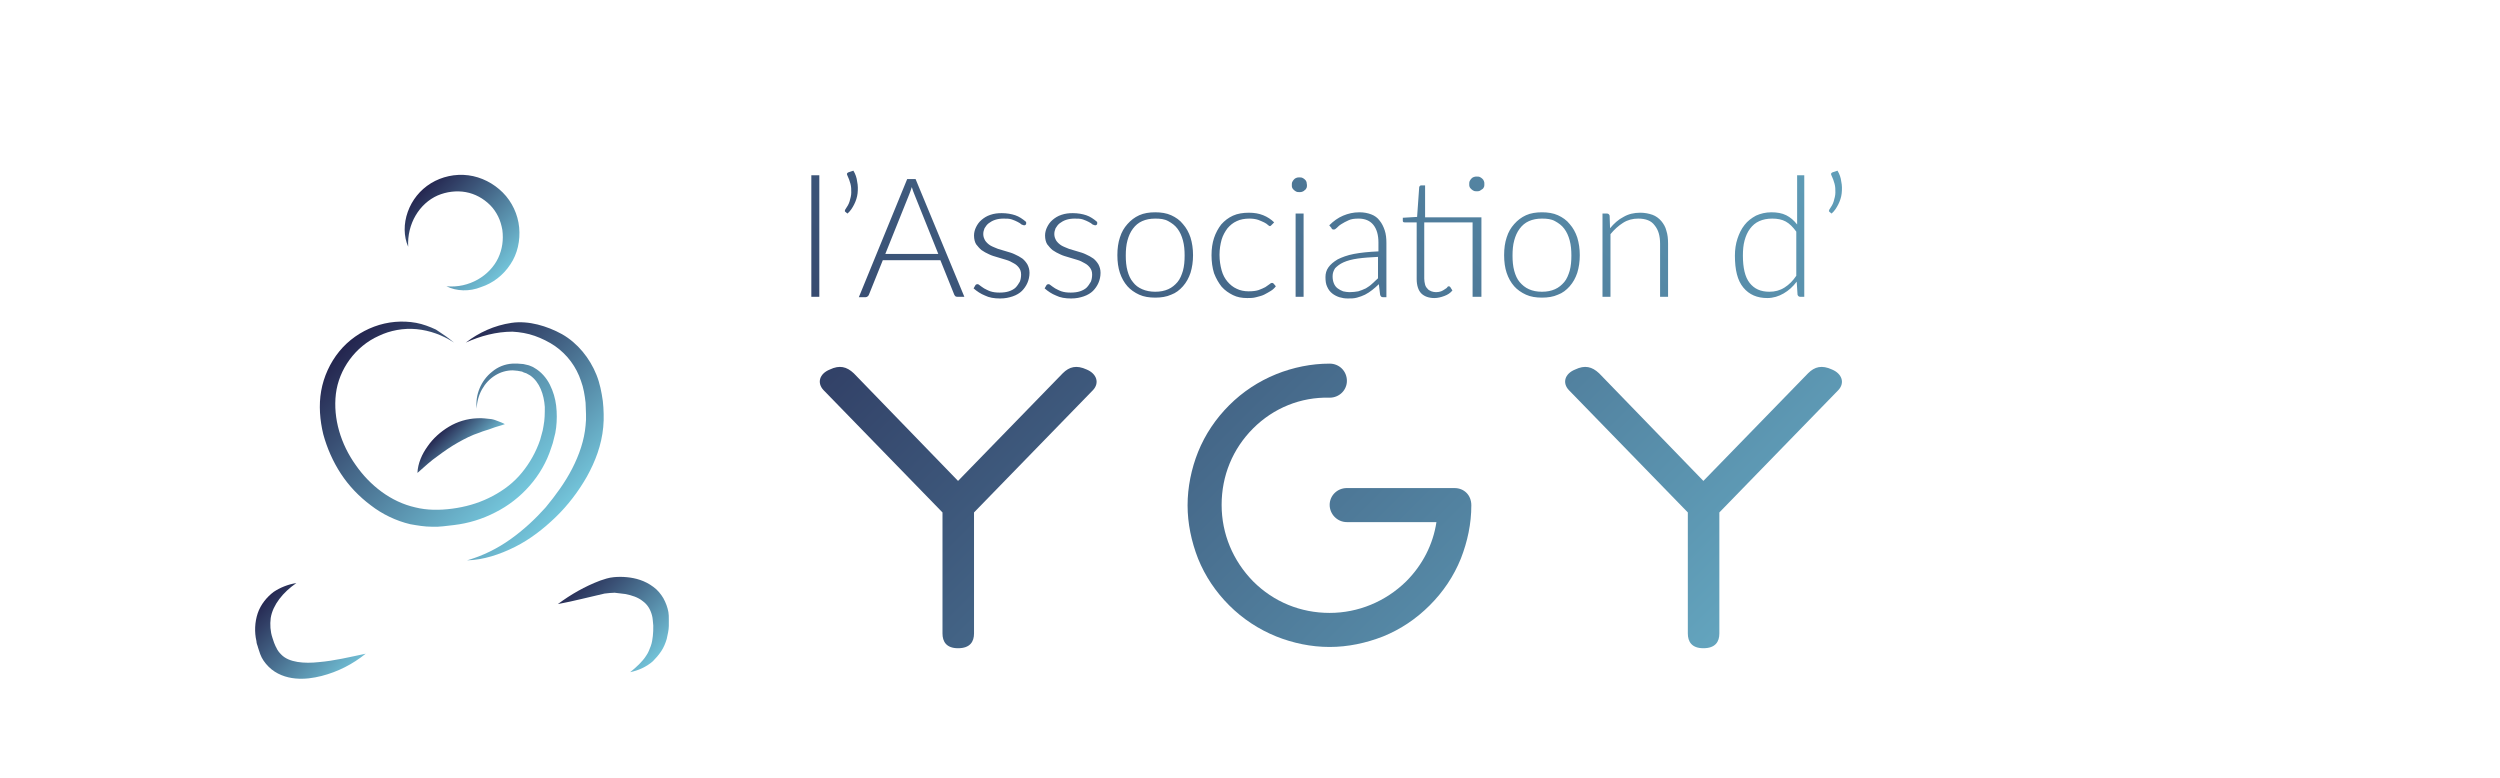 <?xml version="1.0" encoding="utf-8"?>
<!-- Generator: Adobe Illustrator 25.3.1, SVG Export Plug-In . SVG Version: 6.00 Build 0)  -->
<svg version="1.1" id="l_x2019_Association_d_x2019_YGY"
	 xmlns="http://www.w3.org/2000/svg" xmlns:xlink="http://www.w3.org/1999/xlink" x="0px" y="0px" viewBox="0 0 594.7 185.1"
	 style="enable-background:new 0 0 594.7 185.1;" xml:space="preserve">
<style type="text/css">
	.st0{clip-path:url(#Y_1_);fill:url(#Fond_dégradé_4_);}
	.st1{clip-path:url(#SVGID_2_);fill:url(#Fond_dégradé_5_);}
	.st2{clip-path:url(#Y_4_);fill:url(#Fond_dégradé_6_);}
	.st3{clip-path:url(#SVGID_4_);fill:url(#Fond_dégradé_7_);}
	.st4{display:none;}
	.st5{display:inline;}
	.st6{clip-path:url(#SVGID_6_);fill:url(#Fond_du_cadre_1_);}
	.st7{fill:url(#SVGID_7_);}
	.st8{clip-path:url(#SVGID_9_);fill:url(#Fond_du_cadre_2_);}
	.st9{fill:url(#SVGID_10_);}
	.st10{clip-path:url(#SVGID_12_);fill:url(#Fond_du_cadre_3_);}
	.st11{fill:url(#SVGID_13_);}
	.st12{clip-path:url(#SVGID_15_);fill:url(#Fond_du_cadre_4_);}
	.st13{fill:url(#SVGID_16_);}
	.st14{clip-path:url(#SVGID_18_);fill:url(#Fond_du_cadre_5_);}
	.st15{fill:url(#SVGID_19_);}
	.st16{fill:url(#SVGID_20_);}
</style>
<g id="Y_8_">
	<defs>
		<path id="Y_2_" d="M437.3,92.8L409,121.9v28.8c0,1.9-0.9,3.5-3.8,3.5c-2.8,0-3.7-1.6-3.7-3.5v-28.8l-28.3-29.1
			c-1.6-1.7-1-3.9,1.5-4.9c2.3-1.1,4-0.7,5.7,0.9l24.8,25.6l24.9-25.6c1.6-1.6,3.3-2,5.7-0.9C438.2,88.9,438.9,91.1,437.3,92.8z"/>
	</defs>
	<clipPath id="Y_1_">
		<use xlink:href="#Y_2_"  style="overflow:visible;"/>
	</clipPath>
	<linearGradient id="Fond_dégradé_4_" gradientUnits="userSpaceOnUse" x1="201.653" y1="-0.425" x2="431.848" y2="229.77">
		<stop  offset="0" style="stop-color:#23234D"/>
		<stop  offset="1" style="stop-color:#75C8DD"/>
	</linearGradient>
	<rect id="Fond_dégradé_3_" x="128.3" y="72.9" class="st0" width="376.9" height="83.5"/>
</g>
<g id="G_4_">
	<defs>
		<path id="SVGID_1_" d="M298.1,101.9c-4.9,4.9-7.5,11.3-7.5,18.2s2.7,13.3,7.5,18.2c4.9,4.9,11.3,7.5,18.2,7.5
			c6.8,0,13.3-2.7,18.2-7.5c3.9-3.9,6.4-8.8,7.2-14.1h-21.3c-2.3,0-4.1-1.9-4.1-4.1c0-2.2,1.8-4,4.1-4H346c2.2,0,4,1.6,4,4.1
			c0,4.4-0.9,8.6-2.5,12.7c-1.7,4.2-4.2,7.9-7.4,11.1c-3.2,3.2-6.9,5.7-11.1,7.4c-4.1,1.6-8.4,2.5-12.7,2.5c-4.4,0-8.7-0.9-12.7-2.5
			c-4.2-1.7-8-4.2-11.2-7.4c-3.2-3.2-5.7-6.9-7.4-11.1c-1.6-4.1-2.5-8.4-2.5-12.7s0.9-8.7,2.5-12.7c1.7-4.2,4.2-7.9,7.4-11.1
			c3.2-3.2,7-5.7,11.2-7.4c4-1.6,8.3-2.5,12.7-2.5c2.3,0,4.1,1.8,4.1,4.1c0,2.2-1.8,4-4.1,4C309.4,94.4,302.9,97.1,298.1,101.9z"/>
	</defs>
	<clipPath id="SVGID_2_">
		<use xlink:href="#SVGID_1_"  style="overflow:visible;"/>
	</clipPath>
	<linearGradient id="Fond_dégradé_5_" gradientUnits="userSpaceOnUse" x1="201.653" y1="-0.425" x2="431.848" y2="229.77">
		<stop  offset="0" style="stop-color:#23234D"/>
		<stop  offset="1" style="stop-color:#75C8DD"/>
	</linearGradient>
	<rect id="Fond_dégradé_2_" x="128.3" y="72.9" class="st1" width="376.9" height="83.5"/>
</g>
<g id="Y_3_">
	<defs>
		<path id="Y_9_" d="M260,92.8l-28.3,29.1v28.8c0,1.9-0.9,3.5-3.8,3.5c-2.8,0-3.7-1.6-3.7-3.5v-28.8l-28.3-29.1
			c-1.6-1.7-1-3.9,1.5-4.9c2.3-1.1,4-0.7,5.7,0.9l24.8,25.6l24.9-25.6c1.6-1.6,3.3-2,5.7-0.9C260.9,88.9,261.6,91.1,260,92.8z"/>
	</defs>
	<clipPath id="Y_4_">
		<use xlink:href="#Y_9_"  style="overflow:visible;"/>
	</clipPath>
	<linearGradient id="Fond_dégradé_6_" gradientUnits="userSpaceOnUse" x1="201.653" y1="-0.425" x2="431.848" y2="229.77">
		<stop  offset="0" style="stop-color:#23234D"/>
		<stop  offset="1" style="stop-color:#75C8DD"/>
	</linearGradient>
	<rect id="Fond_dégradé_1_" x="128.3" y="72.9" class="st2" width="376.9" height="83.5"/>
</g>
<g id="l_x2019_Association_d_x2019_">
	<defs>
		<path id="SVGID_3_" d="M194.9,41.7v28.9H193V41.7H194.9z M203,40.6c0.5,0.8,0.8,1.7,0.9,2.6c0.2,0.9,0.2,1.8,0.1,2.8
			c-0.1,0.9-0.4,1.8-0.8,2.6c-0.4,0.8-0.9,1.6-1.6,2.2l-0.5-0.4c-0.1-0.1-0.2-0.2-0.1-0.3c0-0.1,0-0.2,0.1-0.3
			c0.4-0.6,0.8-1.2,1-1.9c0.2-0.7,0.4-1.4,0.4-2.1c0-0.7,0-1.4-0.2-2.1c-0.2-0.7-0.4-1.3-0.7-1.9c-0.2-0.4-0.2-0.6,0.2-0.8L203,40.6
			z M229.4,70.6h-1.6c-0.2,0-0.3,0-0.5-0.1c-0.1-0.1-0.2-0.2-0.3-0.4l-3.3-8.2H210l-3.3,8.2c-0.1,0.1-0.1,0.3-0.3,0.4
			c-0.1,0.1-0.3,0.2-0.5,0.2h-1.6l11.5-28.1h2L229.4,70.6z M223.2,60.4l-5.7-14.2c-0.2-0.5-0.4-1-0.6-1.7c-0.1,0.3-0.2,0.6-0.3,0.9
			c-0.1,0.3-0.2,0.5-0.3,0.8l-5.7,14.2H223.2z M244.1,53.3c-0.1,0.2-0.3,0.3-0.5,0.3c-0.1,0-0.3-0.1-0.6-0.2
			c-0.2-0.2-0.5-0.4-0.9-0.6c-0.4-0.2-0.8-0.4-1.4-0.6c-0.6-0.2-1.2-0.2-2-0.2c-0.7,0-1.4,0.1-2,0.3c-0.6,0.2-1.1,0.5-1.5,0.8
			c-0.4,0.3-0.7,0.7-1,1.2c-0.2,0.5-0.3,0.9-0.3,1.4c0,0.6,0.2,1.1,0.5,1.6c0.3,0.4,0.7,0.8,1.2,1.1s1.1,0.5,1.8,0.8
			c0.7,0.2,1.3,0.4,2,0.6s1.4,0.4,2,0.7c0.7,0.3,1.2,0.6,1.8,1c0.5,0.4,0.9,0.9,1.2,1.4c0.3,0.6,0.5,1.2,0.5,2
			c0,0.9-0.2,1.7-0.5,2.4c-0.3,0.7-0.8,1.4-1.3,1.9s-1.3,1-2.2,1.3c-0.9,0.3-1.8,0.5-3,0.5c-1.4,0-2.6-0.2-3.6-0.7
			c-1-0.4-1.9-1-2.7-1.7l0.4-0.7c0.1-0.1,0.1-0.2,0.2-0.2c0.1-0.1,0.2-0.1,0.3-0.1c0.2,0,0.4,0.1,0.6,0.3c0.2,0.2,0.6,0.4,1,0.7
			c0.4,0.2,0.9,0.5,1.5,0.7c0.6,0.2,1.3,0.3,2.2,0.3c0.8,0,1.6-0.1,2.2-0.3s1.2-0.5,1.6-0.9c0.4-0.4,0.7-0.9,1-1.4
			c0.2-0.5,0.3-1.1,0.3-1.7c0-0.7-0.2-1.2-0.5-1.6c-0.3-0.4-0.7-0.8-1.3-1.1c-0.5-0.3-1.1-0.6-1.8-0.8c-0.7-0.2-1.3-0.4-2-0.6
			c-0.7-0.2-1.4-0.4-2-0.7c-0.7-0.3-1.2-0.6-1.8-1c-0.5-0.4-0.9-0.9-1.3-1.4c-0.3-0.5-0.5-1.2-0.5-2.1c0-0.7,0.2-1.4,0.5-2
			c0.3-0.6,0.7-1.2,1.3-1.7s1.2-0.9,2.1-1.2s1.7-0.4,2.7-0.4c1.2,0,2.3,0.2,3.2,0.5c0.9,0.3,1.8,0.9,2.6,1.6L244.1,53.3z M261,53.3
			c-0.1,0.2-0.3,0.3-0.5,0.3c-0.1,0-0.3-0.1-0.6-0.2c-0.2-0.2-0.5-0.4-0.9-0.6c-0.4-0.2-0.8-0.4-1.4-0.6c-0.6-0.2-1.2-0.2-2-0.2
			c-0.7,0-1.4,0.1-2,0.3c-0.6,0.2-1.1,0.5-1.5,0.8c-0.4,0.3-0.7,0.7-1,1.2c-0.2,0.5-0.3,0.9-0.3,1.4c0,0.6,0.2,1.1,0.5,1.6
			c0.3,0.4,0.7,0.8,1.2,1.1s1.1,0.5,1.8,0.8c0.7,0.2,1.3,0.4,2,0.6s1.4,0.4,2,0.7c0.7,0.3,1.2,0.6,1.8,1c0.5,0.4,0.9,0.9,1.2,1.4
			c0.3,0.6,0.5,1.2,0.5,2c0,0.9-0.2,1.7-0.5,2.4c-0.3,0.7-0.8,1.4-1.3,1.9s-1.3,1-2.2,1.3c-0.9,0.3-1.8,0.5-3,0.5
			c-1.4,0-2.6-0.2-3.6-0.7c-1-0.4-1.9-1-2.7-1.7l0.4-0.7c0.1-0.1,0.1-0.2,0.2-0.2c0.1-0.1,0.2-0.1,0.3-0.1c0.2,0,0.4,0.1,0.6,0.3
			c0.2,0.2,0.6,0.4,1,0.7c0.4,0.2,0.9,0.5,1.5,0.7c0.6,0.2,1.3,0.3,2.2,0.3c0.8,0,1.6-0.1,2.2-0.3s1.2-0.5,1.6-0.9
			c0.4-0.4,0.7-0.9,1-1.4c0.2-0.5,0.3-1.1,0.3-1.7c0-0.7-0.2-1.2-0.5-1.6c-0.3-0.4-0.7-0.8-1.3-1.1c-0.5-0.3-1.1-0.6-1.8-0.8
			c-0.7-0.2-1.3-0.4-2-0.6c-0.7-0.2-1.4-0.4-2-0.7c-0.7-0.3-1.2-0.6-1.8-1c-0.5-0.4-0.9-0.9-1.3-1.4c-0.3-0.5-0.5-1.2-0.5-2.1
			c0-0.7,0.2-1.4,0.5-2c0.3-0.6,0.7-1.2,1.3-1.7s1.2-0.9,2.1-1.2s1.7-0.4,2.7-0.4c1.2,0,2.3,0.2,3.2,0.5c0.9,0.3,1.8,0.9,2.6,1.6
			L261,53.3z M274.8,50.5c1.4,0,2.7,0.2,3.8,0.7s2.1,1.2,2.8,2.1c0.8,0.9,1.4,2,1.8,3.2c0.4,1.3,0.6,2.7,0.6,4.2s-0.2,2.9-0.6,4.2
			c-0.4,1.2-1,2.3-1.8,3.2c-0.8,0.9-1.7,1.6-2.8,2c-1.1,0.5-2.4,0.7-3.8,0.7c-1.4,0-2.7-0.2-3.8-0.7c-1.1-0.5-2.1-1.2-2.8-2
			c-0.8-0.9-1.4-2-1.8-3.2c-0.4-1.2-0.6-2.6-0.6-4.2s0.2-3,0.6-4.2c0.4-1.3,1-2.3,1.8-3.2c0.8-0.9,1.7-1.6,2.8-2.1
			S273.4,50.5,274.8,50.5z M274.8,69.4c1.2,0,2.2-0.2,3.1-0.6s1.6-1,2.2-1.7s1-1.7,1.3-2.7c0.3-1.1,0.4-2.3,0.4-3.6
			c0-1.3-0.1-2.5-0.4-3.6c-0.3-1.1-0.7-2-1.3-2.8s-1.3-1.3-2.2-1.8S276,52,274.8,52s-2.2,0.2-3.1,0.6c-0.9,0.4-1.6,1-2.2,1.8
			c-0.6,0.8-1,1.7-1.3,2.8c-0.3,1.1-0.4,2.3-0.4,3.6c0,1.3,0.1,2.5,0.4,3.6c0.3,1.1,0.7,2,1.3,2.7c0.6,0.8,1.3,1.3,2.2,1.7
			C272.6,69.2,273.7,69.4,274.8,69.4z M302.5,53.5c-0.1,0.1-0.1,0.1-0.2,0.2c-0.1,0-0.1,0.1-0.2,0.1c-0.1,0-0.3-0.1-0.5-0.3
			c-0.2-0.2-0.5-0.4-0.9-0.6c-0.4-0.2-0.9-0.4-1.4-0.6c-0.6-0.2-1.3-0.3-2.1-0.3c-1.1,0-2.2,0.2-3,0.6c-0.9,0.4-1.6,1-2.2,1.7
			c-0.6,0.8-1.1,1.7-1.4,2.7c-0.3,1.1-0.5,2.3-0.5,3.6c0,1.4,0.2,2.6,0.5,3.7c0.3,1.1,0.8,2,1.4,2.7c0.6,0.7,1.3,1.3,2.2,1.7
			c0.8,0.4,1.8,0.6,2.8,0.6c1,0,1.8-0.1,2.4-0.3c0.6-0.2,1.2-0.5,1.6-0.7c0.4-0.3,0.7-0.5,1-0.7c0.2-0.2,0.4-0.3,0.6-0.3
			s0.3,0.1,0.4,0.2l0.5,0.6c-0.3,0.4-0.7,0.8-1.2,1.1c-0.5,0.3-1,0.6-1.6,0.9s-1.2,0.4-1.9,0.6s-1.4,0.2-2.1,0.2
			c-1.3,0-2.4-0.2-3.4-0.7c-1-0.5-1.9-1.1-2.7-2c-0.7-0.9-1.3-1.9-1.8-3.2c-0.4-1.3-0.6-2.7-0.6-4.3c0-1.5,0.2-2.9,0.6-4.1
			c0.4-1.2,1-2.3,1.7-3.2c0.8-0.9,1.7-1.6,2.8-2.1c1.1-0.5,2.4-0.7,3.8-0.7c1.3,0,2.4,0.2,3.4,0.6c1,0.4,1.9,1,2.6,1.7L302.5,53.5z
			 M310.9,44c0,0.2,0,0.5-0.1,0.7c-0.1,0.2-0.2,0.4-0.4,0.5c-0.2,0.2-0.3,0.3-0.6,0.4c-0.2,0.1-0.4,0.1-0.7,0.1
			c-0.2,0-0.5,0-0.7-0.1c-0.2-0.1-0.4-0.2-0.6-0.4c-0.2-0.2-0.3-0.3-0.4-0.5s-0.1-0.4-0.1-0.7c0-0.2,0-0.5,0.1-0.7s0.2-0.4,0.4-0.6
			s0.3-0.3,0.6-0.4c0.2-0.1,0.4-0.1,0.7-0.1c0.2,0,0.5,0,0.7,0.1c0.2,0.1,0.4,0.2,0.6,0.4c0.2,0.2,0.3,0.3,0.4,0.6
			C310.8,43.6,310.9,43.8,310.9,44z M310.1,50.8v19.8h-1.9V50.8H310.1z M316.2,53.6c1-1,2.1-1.8,3.3-2.3s2.4-0.8,3.9-0.8
			c1.1,0,2,0.2,2.8,0.5s1.5,0.8,2,1.5c0.5,0.6,0.9,1.4,1.2,2.3c0.3,0.9,0.4,1.9,0.4,3v12.9H329c-0.4,0-0.6-0.2-0.7-0.6l-0.3-2.5
			c-0.5,0.5-1.1,1-1.6,1.4c-0.5,0.4-1.1,0.8-1.7,1.1s-1.2,0.5-1.9,0.7s-1.4,0.2-2.2,0.2c-0.7,0-1.3-0.1-2-0.3
			c-0.6-0.2-1.2-0.5-1.7-0.9s-0.9-0.9-1.2-1.6c-0.3-0.6-0.4-1.4-0.4-2.3c0-0.8,0.2-1.6,0.7-2.3c0.5-0.7,1.2-1.3,2.2-1.9
			c1-0.5,2.3-1,3.9-1.3c1.6-0.3,3.5-0.5,5.8-0.6v-2.1c0-1.8-0.4-3.2-1.2-4.2c-0.8-1-2-1.5-3.5-1.5c-1,0-1.8,0.1-2.4,0.4
			c-0.7,0.3-1.2,0.6-1.7,0.9c-0.5,0.3-0.8,0.6-1.1,0.9c-0.3,0.3-0.5,0.4-0.7,0.4c-0.1,0-0.3,0-0.4-0.1c-0.1-0.1-0.2-0.2-0.2-0.3
			L316.2,53.6z M327.9,61.1c-1.9,0.1-3.5,0.2-4.9,0.4s-2.5,0.5-3.4,0.9c-0.9,0.4-1.5,0.9-2,1.4c-0.4,0.6-0.6,1.2-0.6,1.9
			c0,0.7,0.1,1.2,0.3,1.7s0.5,0.9,0.9,1.2s0.8,0.5,1.3,0.7c0.5,0.1,1,0.2,1.5,0.2c0.8,0,1.5-0.1,2.1-0.2c0.6-0.2,1.2-0.4,1.8-0.7
			c0.5-0.3,1.1-0.7,1.5-1.1c0.5-0.4,0.9-0.9,1.4-1.3V61.1z M352.2,70.6h-1.9V52.9h-11.5v13.4c0,0.5,0.1,1,0.2,1.4
			c0.1,0.4,0.3,0.7,0.6,1c0.2,0.3,0.5,0.4,0.9,0.6c0.3,0.1,0.7,0.2,1.1,0.2c0.5,0,0.9-0.1,1.2-0.2s0.6-0.3,0.9-0.5s0.5-0.3,0.6-0.5
			s0.3-0.2,0.4-0.2c0.1,0,0.2,0.1,0.3,0.2l0.5,0.8c-0.5,0.6-1.1,1-1.9,1.3s-1.6,0.5-2.4,0.5c-1.3,0-2.4-0.4-3.1-1.1
			c-0.7-0.7-1.1-1.9-1.1-3.4V52.9h-2.8c-0.1,0-0.3,0-0.4-0.1s-0.1-0.2-0.1-0.3v-0.7l3.4-0.2l0.5-7.1c0-0.1,0.1-0.2,0.2-0.3
			c0.1-0.1,0.2-0.1,0.3-0.1h0.9v7.6h13.4V70.6z M353.1,43.8c0,0.2,0,0.5-0.1,0.7c-0.1,0.2-0.2,0.4-0.4,0.5s-0.4,0.3-0.6,0.4
			s-0.4,0.1-0.7,0.1c-0.2,0-0.5,0-0.7-0.1s-0.4-0.2-0.6-0.4c-0.2-0.2-0.3-0.3-0.4-0.5c-0.1-0.2-0.1-0.4-0.1-0.7c0-0.2,0-0.5,0.1-0.7
			c0.1-0.2,0.2-0.4,0.4-0.6c0.2-0.2,0.3-0.3,0.6-0.4s0.4-0.1,0.7-0.1c0.2,0,0.5,0,0.7,0.1s0.4,0.2,0.6,0.4s0.3,0.3,0.4,0.6
			C353.1,43.3,353.1,43.5,353.1,43.8z M366.8,50.5c1.4,0,2.7,0.2,3.8,0.7s2.1,1.2,2.8,2.1c0.8,0.9,1.4,2,1.8,3.2
			c0.4,1.3,0.6,2.7,0.6,4.2s-0.2,2.9-0.6,4.2c-0.4,1.2-1,2.3-1.8,3.2c-0.8,0.9-1.7,1.6-2.8,2c-1.1,0.5-2.4,0.7-3.8,0.7
			c-1.4,0-2.7-0.2-3.8-0.7c-1.1-0.5-2.1-1.2-2.8-2c-0.8-0.9-1.4-2-1.8-3.2c-0.4-1.2-0.6-2.6-0.6-4.2s0.2-3,0.6-4.2
			c0.4-1.3,1-2.3,1.8-3.2c0.8-0.9,1.7-1.6,2.8-2.1S365.4,50.5,366.8,50.5z M366.8,69.4c1.2,0,2.2-0.2,3.1-0.6s1.6-1,2.2-1.7
			s1-1.7,1.3-2.7c0.3-1.1,0.4-2.3,0.4-3.6c0-1.3-0.1-2.5-0.4-3.6c-0.3-1.1-0.7-2-1.3-2.8s-1.3-1.3-2.2-1.8S368,52,366.8,52
			c-1.2,0-2.2,0.2-3.1,0.6c-0.9,0.4-1.6,1-2.2,1.8s-1,1.7-1.3,2.8c-0.3,1.1-0.4,2.3-0.4,3.6c0,1.3,0.1,2.5,0.4,3.6
			c0.3,1.1,0.7,2,1.3,2.7s1.3,1.3,2.2,1.7C364.6,69.2,365.6,69.4,366.8,69.4z M383,54.3c0.9-1.1,2-2.1,3.2-2.7c1.2-0.7,2.5-1,4-1
			c1.1,0,2,0.2,2.9,0.5c0.8,0.3,1.5,0.8,2.1,1.5c0.5,0.6,1,1.4,1.2,2.3c0.3,0.9,0.4,1.9,0.4,3.1v12.6h-1.9V58c0-1.9-0.4-3.3-1.3-4.4
			c-0.8-1.1-2.1-1.6-3.9-1.6c-1.3,0-2.5,0.3-3.6,1c-1.1,0.7-2.1,1.6-3,2.7v14.9h-1.9V50.8h1.1c0.3,0,0.5,0.2,0.6,0.5L383,54.3z
			 M429.2,41.7v28.9h-1c-0.3,0-0.5-0.2-0.6-0.5l-0.2-3.1c-0.9,1.2-1.9,2.1-3.1,2.8c-1.2,0.7-2.5,1.1-3.9,1.1c-2.4,0-4.3-0.8-5.7-2.5
			c-1.4-1.7-2-4.2-2-7.6c0-1.4,0.2-2.8,0.6-4s0.9-2.3,1.7-3.3c0.7-0.9,1.6-1.6,2.7-2.2c1.1-0.5,2.3-0.8,3.7-0.8
			c1.3,0,2.5,0.2,3.5,0.7c1,0.5,1.8,1.2,2.6,2.2V41.7H429.2z M427.3,55.1c-0.8-1.1-1.6-1.9-2.5-2.4s-2-0.7-3.2-0.7
			c-1.2,0-2.2,0.2-3.1,0.6c-0.9,0.4-1.6,1-2.2,1.8s-1,1.7-1.3,2.8c-0.3,1.1-0.4,2.3-0.4,3.6c0,2.9,0.5,5.1,1.6,6.5
			c1.1,1.4,2.6,2.1,4.7,2.1c1.3,0,2.5-0.3,3.6-1c1.1-0.7,2-1.6,2.8-2.8V55.1z M437.1,40.6c0.5,0.8,0.8,1.7,0.9,2.6
			c0.2,0.9,0.2,1.8,0.1,2.8c-0.1,0.9-0.4,1.8-0.8,2.6c-0.4,0.8-0.9,1.6-1.6,2.2l-0.5-0.4c-0.1-0.1-0.2-0.2-0.1-0.3
			c0-0.1,0-0.2,0.1-0.3c0.4-0.6,0.8-1.2,1-1.9c0.2-0.7,0.4-1.4,0.4-2.1c0-0.7,0-1.4-0.2-2.1c-0.2-0.7-0.4-1.3-0.7-1.9
			c-0.2-0.4-0.2-0.6,0.2-0.8L437.1,40.6z"/>
	</defs>
	<clipPath id="SVGID_4_">
		<use xlink:href="#SVGID_3_"  style="overflow:visible;"/>
	</clipPath>
	
		<linearGradient id="Fond_dégradé_7_" gradientUnits="userSpaceOnUse" x1="179.722" y1="303.516" x2="454.664" y2="578.457" gradientTransform="matrix(1 0 0 -0.891 0 446.407)">
		<stop  offset="0" style="stop-color:#23234D"/>
		<stop  offset="1" style="stop-color:#75C8DD"/>
	</linearGradient>
	<rect id="Fond_dégradé" x="92.1" y="9.1" class="st3" width="450.1" height="88.9"/>
</g>
<g id="Bonne_femme_2_">
	<g id="Corps">
		<g id="Calque_11_-_copie_5" class="st4">
			<g class="st5">
				<defs>
					<path id="SVGID_5_" d="M307,73.4c0-7.1-1.8-10.4-6.7-11.9c-4.9-1.5-9.3,0-12.3,4.1c-1.2,1.7-1.8,3.5-1.9,5.6
						c0,0.8,0.1,2.1-0.9,2c-1.3-0.1-1.1-1.5-1-2.4c0.6-4.9,2.9-8.8,7.4-11.1c4.8-2.5,9.4-2,13.6,1.1c3.4,2.4,5.6,5.8,5.8,10.1
						c0.8,16.8-6.2,30.8-22.9,36.8c-14.4,5.2-28.5,4.1-40.3-6.3c-10.9-9.5-16.1-22-12.6-36.7c4.3-17.8,25.2-25.8,40.5-15.9
						c0.8,0.5,2.4,1.2,2,1.9c-0.7,1.3-1.6-0.2-2.4-0.5c-10.1-5-19.8-4.5-28.4,2.9c-8.5,7.3-10.3,16.8-7.1,27.2
						c8.6,27.9,38.2,30.8,56,17.8C304,92,306.8,83.2,307,73.4z"/>
				</defs>
				<clipPath id="SVGID_6_">
					<use xlink:href="#SVGID_5_"  style="overflow:visible;"/>
				</clipPath>
				<linearGradient id="Fond_du_cadre_1_" gradientUnits="userSpaceOnUse" x1="124.946" y1="-42.858" x2="434.586" y2="266.782">
					<stop  offset="0" style="stop-color:#23234D"/>
					<stop  offset="1" style="stop-color:#75C8DD"/>
				</linearGradient>
				<rect id="Fond_du_cadre_25_" x="147.1" y="-65" class="st6" width="265.4" height="353.9"/>
			</g>
		</g>
		<g>
			<linearGradient id="SVGID_7_" gradientUnits="userSpaceOnUse" x1="83.578" y1="79.97" x2="123.045" y2="119.437">
				<stop  offset="0" style="stop-color:#23234D"/>
				<stop  offset="1" style="stop-color:#75C8DD"/>
			</linearGradient>
			<path class="st7" d="M108,81.5c-2.7-1.8-5.8-2.9-8.9-3.2c-3.1-0.3-6.3,0.3-9,1.6c-5.6,2.5-9.5,8-10.2,13.8
				c-0.7,5.9,1.2,12,4.7,16.9c3.4,4.9,8.4,8.8,14.2,10.1c2.8,0.7,5.8,0.7,8.8,0.3c3-0.4,5.9-1.2,8.6-2.5c2.7-1.3,5.2-3,7.2-5.2
				c2-2.2,3.6-4.8,4.7-7.6l0.4-1.1c0.1-0.4,0.2-0.7,0.3-1.1l0.3-1.1l0.2-1.1c0.3-1.5,0.3-3,0.3-4.5c-0.2-2.9-1.2-5.9-3.5-7.5
				c-0.3-0.2-0.6-0.3-0.9-0.5c-0.3-0.1-0.7-0.2-1-0.4l-1.1-0.2l-1.1-0.1c-1.5,0-2.9,0.4-4.2,1.2c-2.6,1.6-4.3,4.6-4.4,7.9
				c-0.4-3.2,1-6.7,3.7-8.8c1.3-1.1,3-1.8,4.8-1.9c0.4,0,0.9,0,1.3,0l1.3,0.1c0.4,0.1,0.9,0.2,1.3,0.3c0.4,0.2,0.9,0.3,1.3,0.6
				c1.6,0.9,2.9,2.4,3.7,4c0.8,1.6,1.3,3.3,1.5,5c0.2,1.7,0.2,3.5,0,5.2c-0.1,0.4-0.1,0.9-0.2,1.3l-0.3,1.2
				c-0.1,0.4-0.2,0.8-0.3,1.2l-0.4,1.2c-2.1,6.6-7.1,12.2-13.3,15.3c-3.1,1.6-6.4,2.6-9.8,3c-0.9,0.1-1.7,0.2-2.6,0.3l-1.3,0.1
				c-0.4,0-0.9,0-1.3,0c-1.8,0-3.5-0.3-5.2-0.6c-3.4-0.8-6.7-2.4-9.4-4.5c-2.8-2.1-5.2-4.6-7.1-7.5c-1.9-2.9-3.3-6.1-4.2-9.4
				c-0.8-3.3-1.1-6.9-0.5-10.3c0.6-3.4,2.1-6.7,4.3-9.4c2.2-2.7,5.1-4.7,8.3-5.9c3.2-1.2,6.7-1.5,10-0.9c1.6,0.3,3.2,0.9,4.7,1.6
				C105.4,79.5,106.7,80.4,108,81.5z"/>
		</g>
		<g id="Calque_10_-_copie_5" class="st4">
			<g class="st5">
				<defs>
					<path id="SVGID_8_" d="M320.9,73.6c0-19.5-16.6-31-34-24.4c-1.2,0.5-2.4,1.1-3.6,1.6c-0.6,0.2-1.3,0.8-1.7,0
						c-0.1-0.2,0.7-1,1.1-1.4c14.8-11.9,38.4-3.1,42.4,15.9c3.8,17.8-6,39.4-22.6,49.6c-5.7,3.6-11.8,6.1-18.5,7
						c-0.7,0.1-1.9,0.8-2.2-0.1c-0.2-0.8,1.1-1.1,1.8-1.3c11.4-3.6,20.9-10,27.8-19.9C317.3,92.3,320.6,83,320.9,73.6z"/>
				</defs>
				<clipPath id="SVGID_9_">
					<use xlink:href="#SVGID_8_"  style="overflow:visible;"/>
				</clipPath>
				<linearGradient id="Fond_du_cadre_2_" gradientUnits="userSpaceOnUse" x1="124.946" y1="-42.858" x2="434.586" y2="266.782">
					<stop  offset="0" style="stop-color:#23234D"/>
					<stop  offset="1" style="stop-color:#75C8DD"/>
				</linearGradient>
				<rect id="Fond_du_cadre_24_" x="147.1" y="-65" class="st8" width="265.4" height="353.9"/>
			</g>
		</g>
		<g>
			<linearGradient id="SVGID_10_" gradientUnits="userSpaceOnUse" x1="102.875" y1="86.505" x2="136.155" y2="119.784">
				<stop  offset="0" style="stop-color:#23234D"/>
				<stop  offset="1" style="stop-color:#75C8DD"/>
			</linearGradient>
			<path class="st9" d="M110.8,81.5c3.1-2.4,6.8-4.1,10.9-4.7c2-0.3,4.2-0.1,6.2,0.4c2,0.5,4,1.3,5.8,2.3c3.7,2.1,6.6,5.7,8.2,9.7
				c0.8,2,1.2,4.1,1.5,6.2c0.1,1,0.2,2.1,0.2,3.1l0,1.5c0,0.5-0.1,1.1-0.1,1.6c-0.4,4.3-1.9,8.2-3.9,11.8c-2,3.5-4.5,6.8-7.4,9.6
				c-2.9,2.8-6.1,5.3-9.7,7.1c-3.6,1.8-7.5,3.1-11.4,3.2c3.8-1.1,7.2-2.8,10.3-5c3.1-2.2,5.9-4.8,8.4-7.6c2.4-2.9,4.6-5.9,6.3-9.2
				c1.7-3.3,2.9-6.8,3.2-10.3l0.1-1.3l0-1.4c0-0.9-0.1-1.8-0.1-2.7c-0.2-1.8-0.5-3.6-1.1-5.2c-1.1-3.3-3.2-6.2-6.2-8.3
				c-1.5-1-3.1-1.8-4.8-2.4c-1.7-0.6-3.5-0.9-5.3-1C118.1,78.9,114.3,79.9,110.8,81.5z"/>
		</g>
		<g id="Calque_9_-_copie_5" class="st4">
			<g class="st5">
				<defs>
					<path id="SVGID_11_" d="M213.1,144.1c0-7.5,4.2-13.2,10.9-14.8c0.8-0.2,2.2-0.4,2.3-0.1c0.6,1.4-0.9,1.4-1.6,1.8
						c-7.4,4.7-9.6,12.3-5.6,19.2c2.8,4.8,7.6,7,13,5.7c4.8-1.2,9.6-2.5,14.4-3.8c0.8-0.2,1.9-0.6,2.2,0.3c0.4,0.9-0.7,1.4-1.4,1.7
						c-5.5,2.8-11.1,5.5-17.2,6.5C221.3,161.9,213.1,153.8,213.1,144.1z"/>
				</defs>
				<clipPath id="SVGID_12_">
					<use xlink:href="#SVGID_11_"  style="overflow:visible;"/>
				</clipPath>
				<linearGradient id="Fond_du_cadre_3_" gradientUnits="userSpaceOnUse" x1="124.946" y1="-42.858" x2="434.586" y2="266.782">
					<stop  offset="0" style="stop-color:#23234D"/>
					<stop  offset="1" style="stop-color:#75C8DD"/>
				</linearGradient>
				<rect id="Fond_du_cadre_23_" x="147.1" y="-65" class="st10" width="265.4" height="353.9"/>
			</g>
		</g>
		<g>
			<linearGradient id="SVGID_13_" gradientUnits="userSpaceOnUse" x1="61.392" y1="143.044" x2="81.861" y2="163.513">
				<stop  offset="0" style="stop-color:#23234D"/>
				<stop  offset="1" style="stop-color:#75C8DD"/>
			</linearGradient>
			<path class="st11" d="M70.5,138.7c-3.2,2.2-5.6,5.2-6.1,8.3c-0.2,1.6-0.1,3.2,0.4,4.7c0.1,0.4,0.3,0.8,0.4,1.2
				c0.2,0.4,0.3,0.8,0.5,1.1c0.3,0.7,0.7,1.2,1.2,1.7c1.8,1.9,5.5,2.2,9,1.8c3.6-0.3,7.3-1.2,11.1-2c-3.1,2.5-6.6,4.3-10.5,5.3
				c-2,0.5-4,0.8-6.2,0.6c-2.2-0.2-4.6-1-6.4-2.8c-0.9-0.9-1.6-1.9-2-3c-0.2-0.5-0.3-1-0.5-1.5c-0.1-0.5-0.4-1-0.4-1.6
				c-0.5-2.1-0.4-4.5,0.3-6.6c0.7-2.1,2.2-3.9,3.8-5.1C66.6,139.8,68.5,139,70.5,138.7z"/>
		</g>
		<g id="Calque_8_-_copie_5" class="st4">
			<g class="st5">
				<defs>
					<path id="SVGID_14_" d="M330.2,127.6c9.8-0.1,16.1,5.7,17.3,14.5c1,6.7-3.6,14.3-9.8,16.2c-0.9,0.3-2.4,0.9-2.7,0
						c-0.5-1.2,1.1-1.2,1.8-1.7c5.8-4,8-11.1,5.3-17.5c-2.6-6.2-7.7-8.4-15.3-6.5c-4.5,1.1-9,2.4-13.5,3.5c-0.6,0.2-1.4,0.6-1.8-0.1
						c-0.4-0.7,0.3-1.2,0.9-1.5C318.6,131.4,324.7,128,330.2,127.6z"/>
				</defs>
				<clipPath id="SVGID_15_">
					<use xlink:href="#SVGID_14_"  style="overflow:visible;"/>
				</clipPath>
				<linearGradient id="Fond_du_cadre_4_" gradientUnits="userSpaceOnUse" x1="124.946" y1="-42.858" x2="434.586" y2="266.782">
					<stop  offset="0" style="stop-color:#23234D"/>
					<stop  offset="1" style="stop-color:#75C8DD"/>
				</linearGradient>
				<rect id="Fond_du_cadre_22_" x="147.1" y="-65" class="st12" width="265.4" height="353.9"/>
			</g>
		</g>
		<g>
			<linearGradient id="SVGID_16_" gradientUnits="userSpaceOnUse" x1="138.004" y1="135.561" x2="158.316" y2="155.873">
				<stop  offset="0" style="stop-color:#23234D"/>
				<stop  offset="1" style="stop-color:#75C8DD"/>
			</linearGradient>
			<path class="st13" d="M132.7,143.7c3.1-2.3,6.4-4.2,10.1-5.6c0.9-0.3,2-0.7,3.2-0.8c1-0.1,2.1-0.1,3.1,0c2.1,0.2,4.3,0.8,6.3,2.3
				c1,0.7,1.8,1.7,2.4,2.7c0.6,1.1,1,2.2,1.2,3.3c0.1,0.6,0.1,1.1,0.1,1.7c0,0.5,0,1,0,1.6c0,1-0.3,2.1-0.5,3.1
				c-0.3,1-0.7,2-1.3,2.9c-0.6,0.9-1.3,1.7-2,2.4c-1.6,1.4-3.5,2.2-5.4,2.6c1.5-1.2,2.9-2.5,3.8-3.9c0.5-0.7,0.8-1.5,1.1-2.3
				c0.3-0.8,0.4-1.6,0.5-2.4c0.1-0.8,0.1-1.6,0.1-2.5c-0.1-0.8-0.1-1.7-0.3-2.4c-0.4-1.5-1.1-2.6-2.2-3.4c-1.1-0.9-2.6-1.4-4.2-1.7
				c-0.8-0.1-1.7-0.2-2.5-0.3c-0.7,0-1.5,0.1-2.4,0.2C140.2,142,136.5,143,132.7,143.7z"/>
		</g>
		<g id="Calque_13_-_copie_5">
		</g>
		<g id="Calque_7_-_copie_5" class="st4">
			<g class="st5">
				<defs>
					<path id="SVGID_17_" d="M287.7,75.6c0.3,0,0.7,0,1,0c2,0.3,5.2-0.6,5.5,1.7c0.2,1.6-3.3,1.3-5.1,1.7c-8.3,2-15.3,6.1-20.8,12.6
						c-0.6,0.8-1.1,2.5-2.5,1.5c-0.8-0.6,0-1.8,0.2-2.8C268.5,81.8,277.7,75.6,287.7,75.6z"/>
				</defs>
				<clipPath id="SVGID_18_">
					<use xlink:href="#SVGID_17_"  style="overflow:visible;"/>
				</clipPath>
				<linearGradient id="Fond_du_cadre_5_" gradientUnits="userSpaceOnUse" x1="124.946" y1="-42.858" x2="434.586" y2="266.782">
					<stop  offset="0" style="stop-color:#23234D"/>
					<stop  offset="1" style="stop-color:#75C8DD"/>
				</linearGradient>
				<rect id="Fond_du_cadre_21_" x="147.1" y="-65" class="st14" width="265.4" height="353.9"/>
			</g>
		</g>
		<g id="Calque_12_-_copie_5">
			<g>
				<linearGradient id="SVGID_19_" gradientUnits="userSpaceOnUse" x1="105.037" y1="102.038" x2="112.915" y2="109.916">
					<stop  offset="0" style="stop-color:#23234D"/>
					<stop  offset="1" style="stop-color:#75C8DD"/>
				</linearGradient>
				<path class="st15" d="M99.3,112.5c0.1-2.3,1.1-4.5,2.4-6.3c1.3-1.9,3.1-3.5,5.1-4.7c2-1.2,4.3-1.9,6.7-2
					c1.2-0.1,2.3,0.1,3.4,0.2c0.6,0.1,1.1,0.3,1.6,0.5c0.5,0.2,1.1,0.4,1.6,0.7c-1.1,0.4-2.1,0.6-3.1,1c-1,0.4-2,0.6-2.9,1
					c-1.9,0.6-3.6,1.5-5.2,2.4c-1.6,0.9-3.2,2-4.8,3.2C102.5,109.6,101,111,99.3,112.5z"/>
			</g>
		</g>
	</g>
	<g id="Tête">
		<g>
			<linearGradient id="SVGID_20_" gradientUnits="userSpaceOnUse" x1="100.268" y1="44.445" x2="120.838" y2="65.015">
				<stop  offset="0" style="stop-color:#23234D"/>
				<stop  offset="1" style="stop-color:#75C8DD"/>
			</linearGradient>
			<path class="st16" d="M106.2,68.1c5.4,0.5,10.3-2.5,12.3-6.7c1-2.1,1.3-4.4,1-6.7c-0.2-1.1-0.5-2.2-1-3.2c-0.5-1-1.1-1.9-1.9-2.7
				c-1.6-1.6-3.6-2.7-5.8-3.1c-2.2-0.4-4.6-0.1-6.7,0.8c-4.3,1.9-7.3,6.7-7,12.2c-1.1-2.5-1.1-5.5-0.1-8.3c1-2.8,2.9-5.2,5.5-6.8
				c2.6-1.6,5.8-2.3,8.9-1.9c3.1,0.4,6,1.9,8.2,4.1c2.2,2.2,3.6,5.2,3.9,8.3c0.3,3.1-0.4,6.3-2.1,8.8c-1.7,2.6-4.2,4.5-7,5.4
				C111.7,69.4,108.6,69.3,106.2,68.1z"/>
		</g>
	</g>
</g>
</svg>
